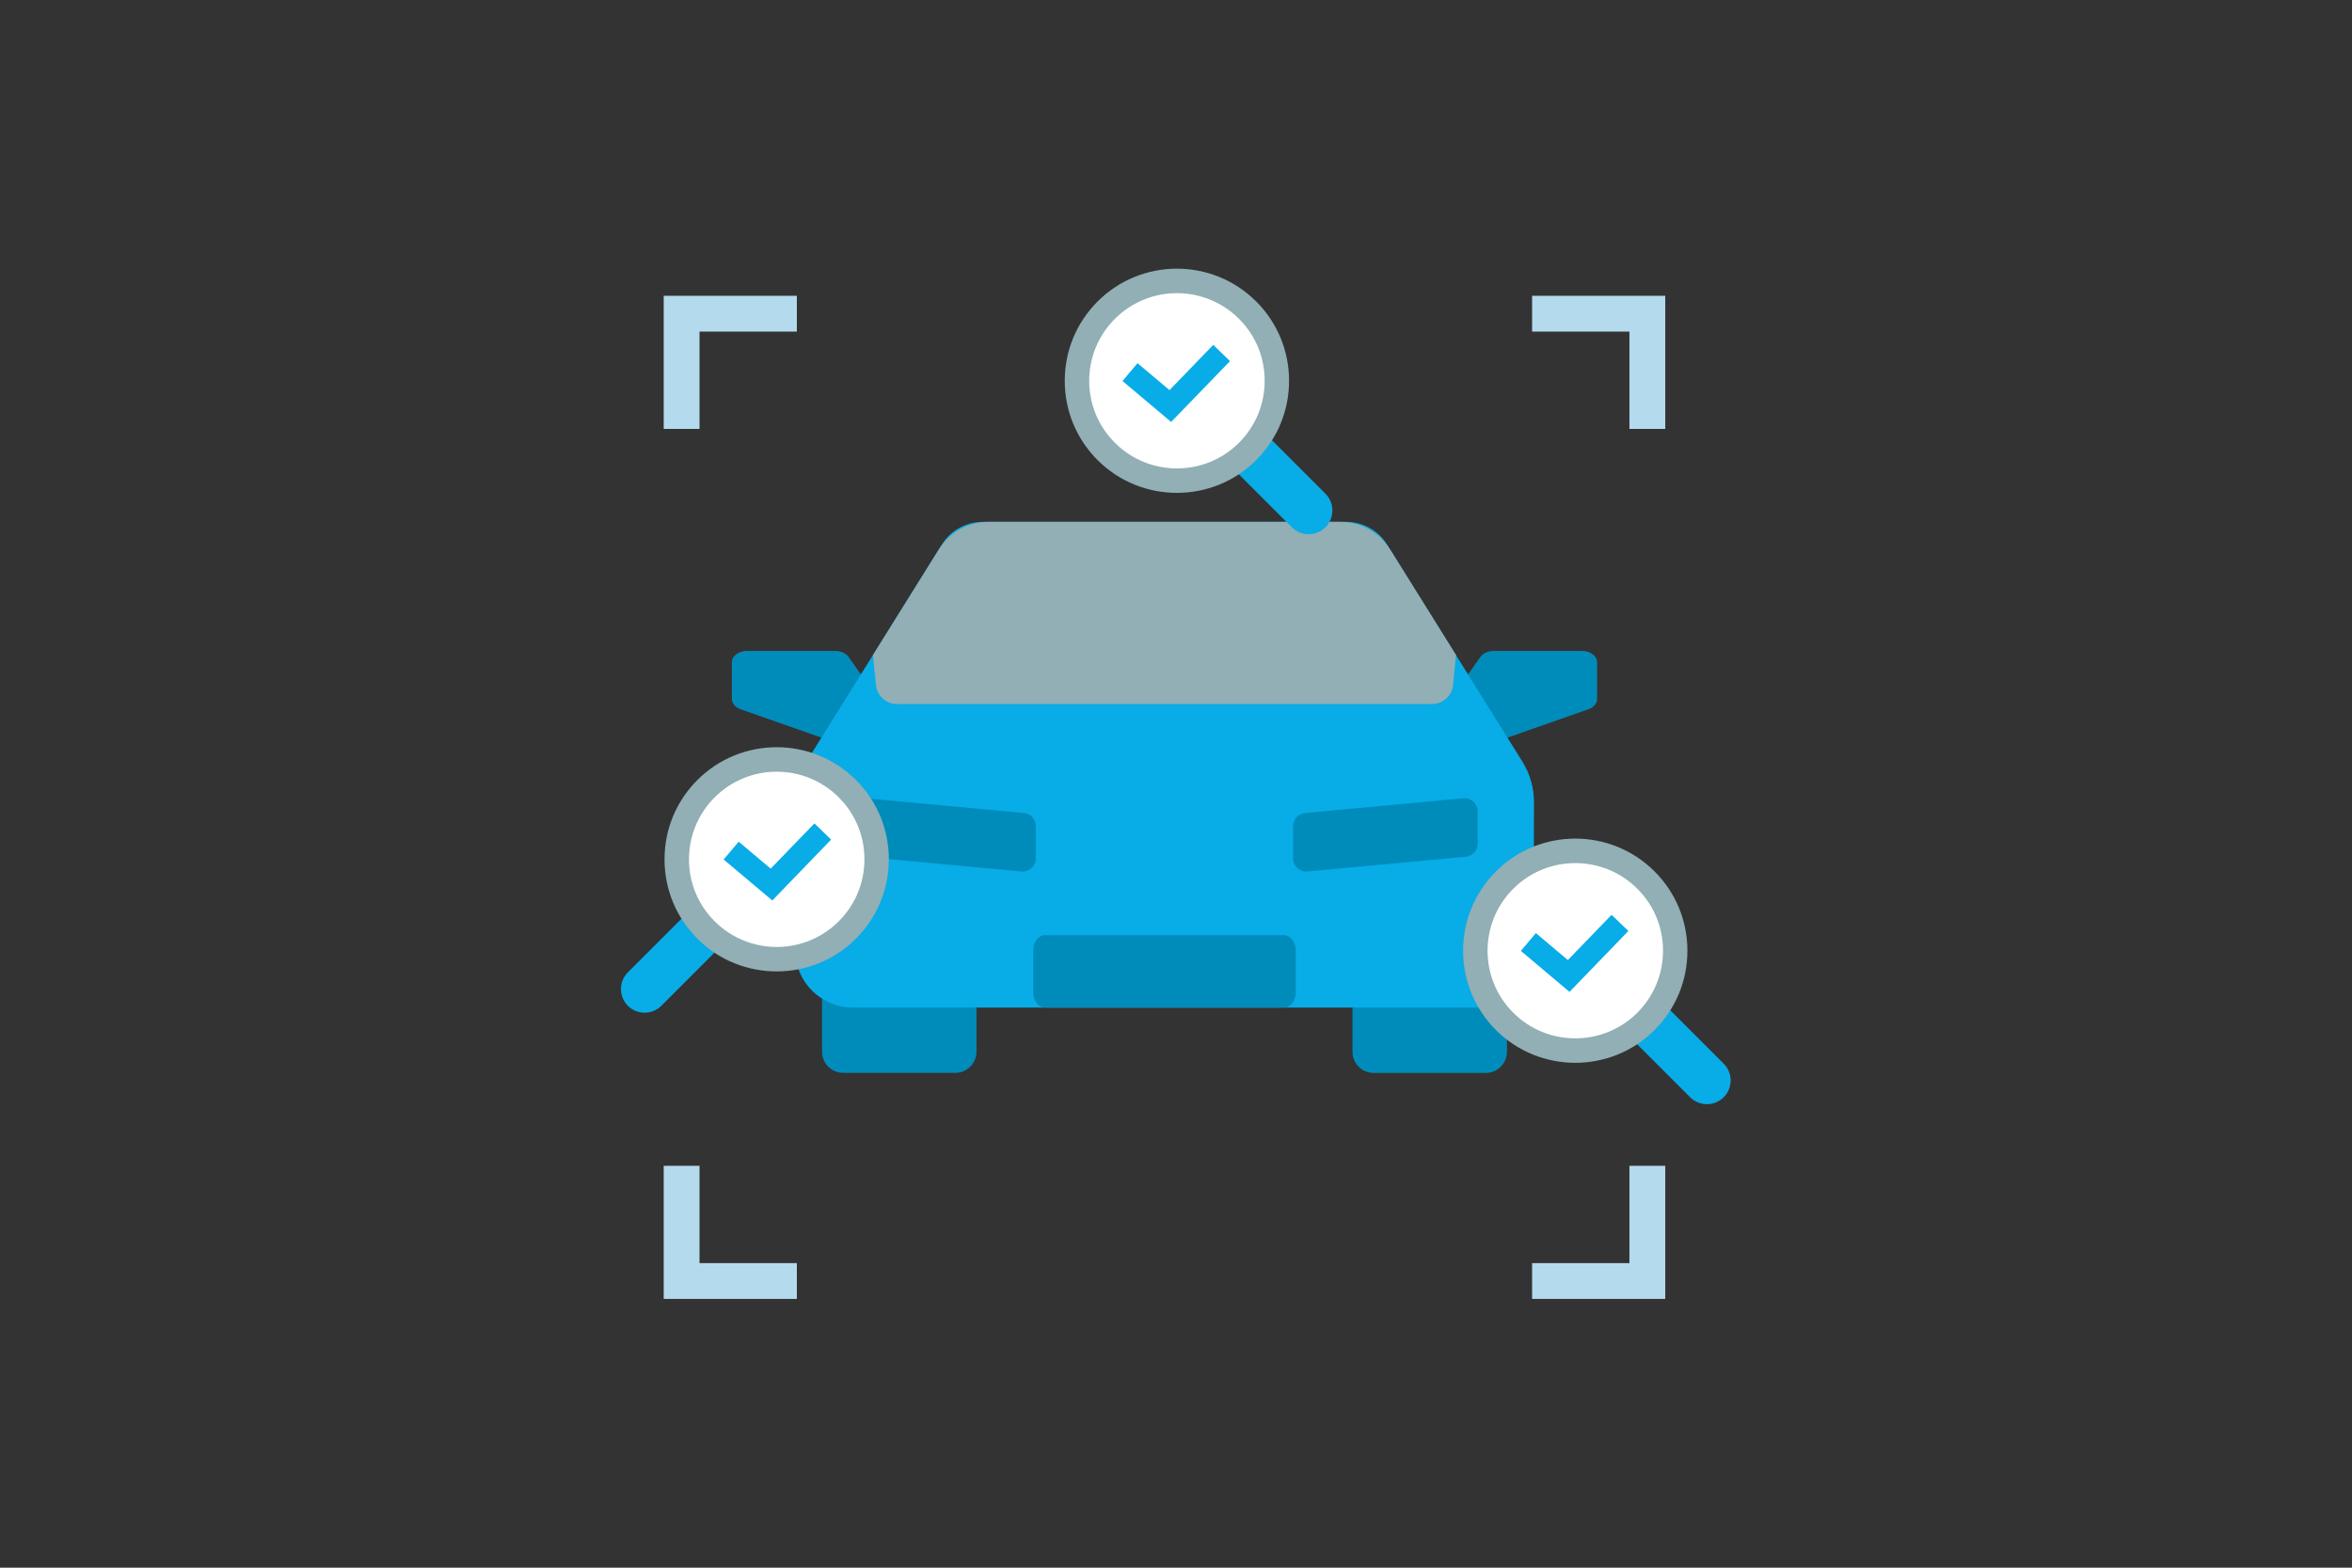 <svg viewBox="0 0 300 200" xmlns="http://www.w3.org/2000/svg"><rect x="0" y="0" width="300" height="200" fill="#333333" stroke="none"/><g fill="#008cbb"><path d="m185.84 88.06 2.98-4.25c.33-.47.97-.76 1.67-.76h11.32c1.05 0 1.9.64 1.9 1.44v4.68c0 .56-.43 1.07-1.1 1.31l-11.48 4.03"/><path d="m111.22 88.06-2.98-4.25c-.33-.47-.97-.76-1.67-.76h-11.32c-1.05 0-1.9.64-1.9 1.44v4.68c0 .56.43 1.07 1.1 1.31l11.48 4.03"/><path d="m124.55 128.54v5.63c0 1.49-1.21 2.7-2.7 2.7h-14.3c-1.49 0-2.7-1.21-2.7-2.7v-6.92c0-.23.03-.46.08-.68m67.58 1.98v5.63c0 1.49 1.21 2.7 2.7 2.7h14.3c1.49 0 2.7-1.21 2.7-2.7v-6.92c0-.23-.03-.46-.08-.68"/></g><path d="m171.73 66.58h-46.41c-2.1 0-4.05 1.08-5.17 2.87l-17.28 27.71c-.97 1.55-1.48 3.35-1.48 5.18l.04 18.86c0 4.06 3.3 7.34 7.36 7.34h79.47c4.06 0 7.35-3.29 7.36-7.34l.04-18.86c0-1.83-.51-3.63-1.48-5.18l-17.28-27.71c-1.11-1.78-3.07-2.87-5.17-2.87z" fill="#08ace7"/><path d="m133.32 128.55c-.84 0-1.53-.86-1.53-1.92v-5.41c0-1.06.68-1.92 1.53-1.92h30.42c.84 0 1.53.86 1.53 1.92v5.41c0 1.06-.68 1.92-1.53 1.92" fill="#008cbb"/><path d="m130.28 111.18-20.17-1.88c-.87-.08-1.53-.81-1.53-1.68v-4.1c0-.99.85-1.77 1.84-1.68l20.17 1.88c.87.08 1.53.81 1.53 1.68v4.1c0 .99-.85 1.77-1.84 1.68z" fill="#008cbb"/><path d="m166.78 111.18 20.17-1.88c.87-.08 1.53-.81 1.53-1.68v-4.1c0-.99-.85-1.77-1.84-1.68l-20.17 1.88c-.87.08-1.53.81-1.53 1.68v4.1c0 .99.85 1.77 1.84 1.68z" fill="#008cbb"/><path d="m177.28 70.05c-1.35-2.16-3.71-3.47-6.26-3.47h-44.98c-2.55 0-4.91 1.31-6.26 3.47l-8.44 13.53s.39 3.81.39 3.81c.14 1.38 1.3 2.43 2.69 2.43h68.23c1.39 0 2.55-1.05 2.69-2.44l.38-3.81-8.44-13.53z" fill="#91afb4"/><path d="m86.94 54.72v-14.7h14.7m-14.7 108.71v14.7h14.7m93.78-123.41h14.7v14.7m-14.7 108.71h14.7s0-14.7 0-14.7" fill="none" stroke="#b4daed" stroke-miterlimit="10" stroke-width="4.57"/><path d="m212.96 127.91h3.9c.59 0 1.07.48 1.07 1.07v10.02c0 1.67-1.36 3.03-3.03 3.03-1.67 0-3.03-1.36-3.03-3.03v-10.02c0-.59.48-1.07 1.07-1.07z" fill="#08ace7" transform="matrix(.707 -.707 .707 .707 -32.49 191.5)"/><circle cx="200.93" cy="121.29" fill="#fff" r="12.24"/><path d="m200.19 126.54-6.2-5.23 1.91-2.27 4.08 3.44 5.58-5.77 2.14 2.06z" fill="#08ace7"/><path d="m200.93 135.59c-3.66 0-7.33-1.39-10.12-4.18-2.7-2.7-4.19-6.29-4.19-10.12s1.49-7.41 4.19-10.12c5.58-5.58 14.65-5.58 20.23 0 2.7 2.7 4.19 6.29 4.19 10.12s-1.49 7.41-4.19 10.12c-2.79 2.79-6.45 4.18-10.12 4.18zm0-25.48c-2.86 0-5.73 1.09-7.91 3.27-2.11 2.11-3.28 4.92-3.28 7.91s1.16 5.8 3.28 7.91c4.36 4.36 11.46 4.36 15.82 0 2.11-2.11 3.28-4.92 3.28-7.91s-1.16-5.8-3.28-7.91c-2.18-2.18-5.05-3.27-7.91-3.27z" fill="#91afb4"/><path d="m162.15 55.2h3.9c.59 0 1.07.48 1.07 1.07v10.02c0 1.67-1.36 3.03-3.03 3.03-1.67 0-3.03-1.36-3.03-3.03v-10.02c0-.59.48-1.07 1.07-1.07z" fill="#08ace7" transform="matrix(.707 -.707 .707 .707 4.04 134.27)"/><circle cx="150.12" cy="48.58" fill="#fff" r="12.24"/><path d="m149.38 53.83-6.2-5.22 1.91-2.28 4.08 3.44 5.58-5.77 2.14 2.07z" fill="#08ace7"/><path d="m150.12 62.88c-3.66 0-7.33-1.39-10.12-4.18-2.7-2.7-4.19-6.29-4.19-10.12s1.49-7.41 4.19-10.12c5.58-5.58 14.65-5.58 20.23 0 2.7 2.7 4.19 6.29 4.19 10.12s-1.49 7.41-4.19 10.12c-2.79 2.79-6.45 4.18-10.12 4.18zm0-25.48c-2.86 0-5.73 1.09-7.91 3.27-2.11 2.11-3.28 4.92-3.28 7.91s1.16 5.8 3.28 7.91c4.36 4.36 11.46 4.36 15.82 0 2.11-2.11 3.28-4.92 3.28-7.91s-1.16-5.8-3.28-7.91c-2.18-2.18-5.05-3.27-7.91-3.27z" fill="#91afb4"/><path d="m85.09 116.25c1.67 0 3.03 1.36 3.03 3.03v10.02c0 .59-.48 1.07-1.07 1.07h-3.9c-.59 0-1.07-.48-1.07-1.07v-10.02c0-1.67 1.36-3.03 3.03-3.03z" fill="#08ace7" transform="matrix(-.707 -.707 .707 -.707 58.06 270.67)"/><circle cx="99.07" cy="109.63" fill="#fff" r="12.24"/><path d="m98.51 114.88-6.21-5.23 1.92-2.27 4.08 3.44 5.58-5.77 2.13 2.06z" fill="#08ace7"/><path d="m88.95 119.75c-2.7-2.7-4.19-6.29-4.19-10.12s1.49-7.41 4.19-10.12c5.58-5.58 14.65-5.58 20.23 0 2.7 2.7 4.19 6.29 4.19 10.12 0 3.82-1.49 7.41-4.19 10.12-2.79 2.79-6.45 4.18-10.12 4.18-3.66 0-7.33-1.39-10.12-4.18zm2.21-18.03c-2.11 2.11-3.28 4.92-3.28 7.91s1.16 5.8 3.28 7.91c4.36 4.36 11.46 4.36 15.82 0 2.11-2.11 3.28-4.92 3.28-7.91s-1.16-5.8-3.28-7.91c-2.18-2.18-5.05-3.27-7.91-3.27s-5.73 1.09-7.91 3.27z" fill="#91afb4"/></svg>